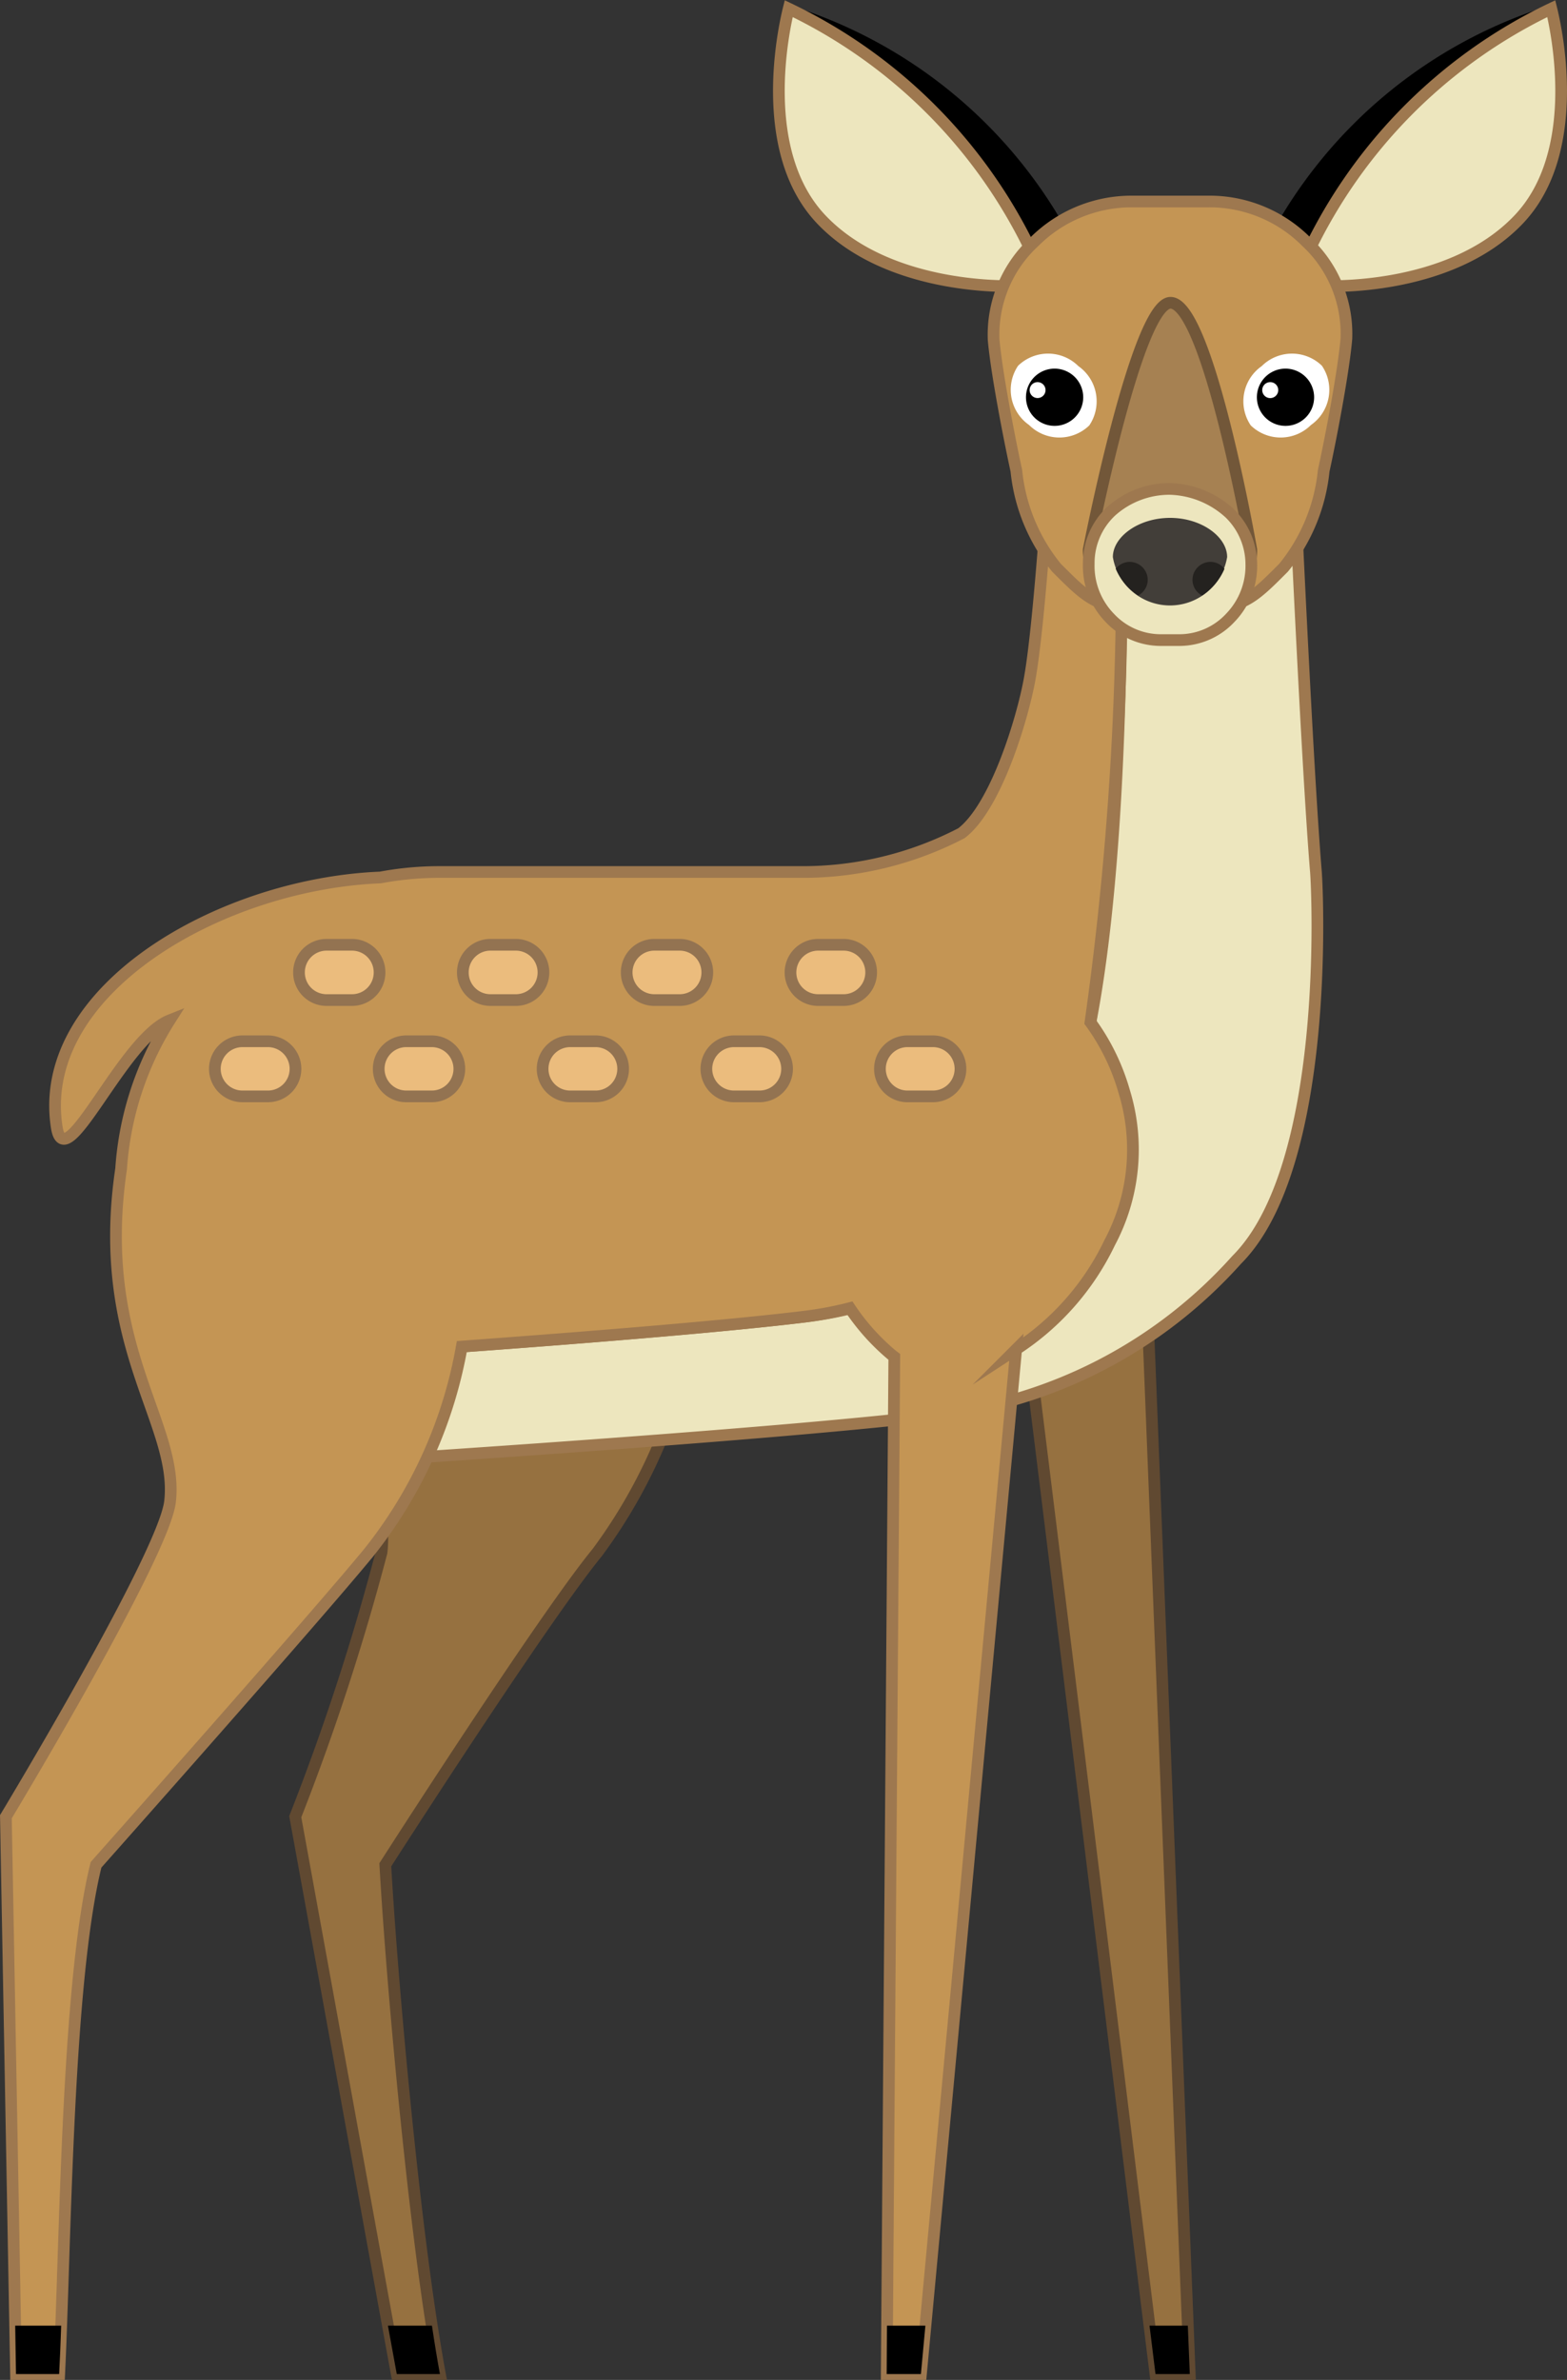 <svg id="Layer_2" data-name="Layer 2" xmlns="http://www.w3.org/2000/svg" viewBox="0 0 33.511 50.881"><rect x="0" y="0" width="33.511" height="50.881" fill="#333333" stroke="none"/><defs><style>.cls-1,.cls-4{fill:#ede6be;}.cls-1,.cls-5{stroke:#9e784f;}.cls-1,.cls-2,.cls-5,.cls-6{stroke-miterlimit:10;}.cls-1,.cls-10,.cls-2,.cls-5,.cls-6{stroke-width:0.25px;}.cls-2{fill:#967140;stroke:#604931;}.cls-3,.cls-5{fill:#c49554;}.cls-6{fill:#a68152;stroke:#725739;}.cls-7{fill:#423e39;}.cls-8{fill:#24221f;}.cls-9{fill:#fff;}.cls-10{fill:#ebbc7d;stroke:#937351;stroke-miterlimit:10;}</style></defs><title>Illustrationen_</title><path d="M27.173,5.029a10.237,10.237,0,0,1,5.984-4.915s.831,2.996-.682,4.581c-1.486,1.562-4.168,1.42-4.168,1.42Z"/><path class="cls-1" d="M33.175.185a11.01,11.01,0,0,0-5.328,5.489l.461.44s2.682.142,4.168-1.42C33.856,3.247,33.286.631,33.175.185Z"/><path d="M22.869,5.029a10.235,10.235,0,0,0-5.983-4.915s-.831,2.996.681,4.581c1.487,1.562,4.169,1.42,4.169,1.42Z"/><path class="cls-1" d="M16.867.185a11.001,11.001,0,0,1,5.328,5.489l-.46.44s-2.682.142-4.169-1.42C16.187,3.247,16.756.631,16.867.185Z"/><path class="cls-2" d="M20.174,24.938a4.695,4.695,0,0,0,.057,1.205,4.562,4.562,0,0,0,1.711,2.215l2.768,22.398h.733l-.896-22.561a3.229,3.229,0,0,0,2.003-2.281,3.84,3.84,0,0,0,.132-.977Z"/><path class="cls-2" d="M14.89,24.993a11.265,11.265,0,0,1-2.116,8.197c-1.175,1.433-4.534,6.678-4.534,6.678.137,2.444.625,7.956,1.168,10.888h-.923L6.314,38.84a50.474,50.474,0,0,0,1.845-5.649c.23-1.951-1.886-4.9-.217-10.205Z"/><path class="cls-3" d="M4.555,30.647c-.087-.079-.171-.164-.252-.251C4.384,30.484,4.467,30.568,4.555,30.647Z"/><path class="cls-3" d="M4.249,30.341a5.854,5.854,0,0,1-.55-.729A5.837,5.837,0,0,0,4.249,30.341Z"/><path class="cls-3" d="M5.264,31.128a2.493,2.493,0,0,1-.228-.122A2.502,2.502,0,0,0,5.264,31.128Z"/><path class="cls-3" d="M4.892,30.914c-.075-.052-.148-.109-.22-.168C4.744,30.805,4.816,30.862,4.892,30.914Z"/><path class="cls-3" d="M5.681,31.275a2.083,2.083,0,0,1-.263-.078A2.092,2.092,0,0,0,5.681,31.275Z"/><path class="cls-3" d="M3.682,29.584c-.077-.121-.15-.242-.217-.36Q3.566,29.402,3.682,29.584Z"/><path class="cls-3" d="M6.259,31.334A1.923,1.923,0,0,1,5.826,31.31,1.924,1.924,0,0,0,6.259,31.334Z"/><path class="cls-4" d="M5.826,31.31c-.049-.008-.096-.023-.144-.035C5.73,31.287,5.777,31.302,5.826,31.31Z"/><path class="cls-4" d="M5.418,31.197c-.053-.02-.104-.044-.155-.069C5.315,31.152,5.366,31.177,5.418,31.197Z"/><path class="cls-4" d="M5.036,31.006c-.049-.03-.097-.06-.144-.092C4.939,30.947,4.987,30.977,5.036,31.006Z"/><polygon class="cls-4" points="3.465 29.224 3.466 29.224 3.465 29.224 3.465 29.224"/><path class="cls-4" d="M4.672,30.746c-.039-.033-.079-.064-.117-.098C4.593,30.682,4.633,30.713,4.672,30.746Z"/><path class="cls-4" d="M3.699,29.611l-.017-.027Z"/><path class="cls-4" d="M4.303,30.396c-.018-.019-.037-.036-.054-.056C4.266,30.36,4.285,30.377,4.303,30.396Z"/><path class="cls-1" d="M28.142,18.643c-.202-2.435-.504-9.284-.504-9.284h-3.711c.104,2.221.257,13.473-1.742,15.47-1.998,1.999-2.401,3.009-5.001,3.324-2.938.354-9.529.806-13.719,1.071l0.0 0c.067.118.139.239.217.36l.017.027a5.854,5.854,0,0,0,.55.729c.017.019.036.037.054.056.081.087.165.171.252.251.038.034.078.066.117.098.071.059.144.116.22.168.047.033.095.063.144.092a2.493,2.493,0,0,0,.228.122c.051.024.102.048.155.069a2.083,2.083,0,0,0,.263.078c.048.012.095.027.144.035a1.923,1.923,0,0,0,.433.024c4.187-.266,10.812-.719,13.761-1.076a10.161,10.161,0,0,0,6.428-3.323C28.445,24.938,28.177,19.075,28.142,18.643Z"/><path class="cls-5" d="M24.044,23.344a4.691,4.691,0,0,0-.724-1.488,68.375,68.375,0,0,0,.608-12.497H22.483s-.232,3.892-.465,5.167c-.154.846-.722,2.73-1.458,3.288a7.353,7.353,0,0,1-3.431.829H9.382a6.851,6.851,0,0,0-1.247.117c-3.435.138-7.372,2.419-6.922,5.336.173,1.131,1.403-1.879,2.415-2.282A6.787,6.787,0,0,0,2.59,24.99c-.564,3.811,1.242,5.432,1.046,7.116C3.501,33.248.126,38.84.126,38.84l.217,11.916h.923c.134-2.734.163-8.369.788-10.888,0,0,4.659-5.245,5.835-6.678a9.773,9.773,0,0,0,1.987-4.401c2.873-.21,5.664-.438,7.309-.637a7.673,7.673,0,0,0,.99-.185,4.731,4.731,0,0,0,.892.997l.058.045-.162,21.747h.732l2.036-21.908A5.603,5.603,0,0,0,23.732,26.565,4.224,4.224,0,0,0,24.044,23.344Z"/><path class="cls-5" d="M28.308,10.064a3.895,3.895,0,0,1-.858,2.073c-.572.572-.837.857-1.586.857h-1.683c-.751,0-1.014-.285-1.588-.857a3.896,3.896,0,0,1-.858-2.073c-.145-.665-.425-2.095-.486-2.804a2.698,2.698,0,0,1,.864-2.085,2.943,2.943,0,0,1,2.086-.867h1.665a2.921,2.921,0,0,1,2.072.86,2.684,2.684,0,0,1,.857,2.073C28.732,7.955,28.458,9.379,28.308,10.064Z"/><path class="cls-6" d="M26.76,11.752a1.673,1.673,0,0,1-.45,1.15,1.484,1.484,0,0,1-1.087.478h-.403a1.486,1.486,0,0,1-1.088-.478,1.673,1.673,0,0,1-.45-1.15s1.03-5.297,1.754-5.279C25.838,6.494,26.76,11.752,26.76,11.752Z"/><path class="cls-1" d="M26.298,10.974a1.97,1.97,0,0,0-1.276-.521,1.867,1.867,0,0,0-1.258.476,1.517,1.517,0,0,0-.481,1.13,1.59,1.59,0,0,0,.449,1.15,1.493,1.493,0,0,0,1.088.476h.403a1.488,1.488,0,0,0,1.087-.476,1.599,1.599,0,0,0,.45-1.15A1.529,1.529,0,0,0,26.298,10.974Z"/><path class="cls-7" d="M26.243,11.91a1.239,1.239,0,0,1-2.444,0c0-.433.549-.838,1.224-.838C25.696,11.072,26.243,11.478,26.243,11.91Z"/><path class="cls-8" d="M25.889,12.013a.385.385,0,0,0-.387.386.375.375,0,0,0,.207.333,1.28,1.28,0,0,0,.477-.571A.379.379,0,0,0,25.889,12.013Z"/><path class="cls-8" d="M24.158,12.013a.385.385,0,0,0-.298.146,1.269,1.269,0,0,0,.479.572.38.38,0,0,0,.206-.333A.387.387,0,0,0,24.158,12.013Z"/><path d="M8.296,49.721l.189,1.035h.923c-.058-.314-.116-.667-.171-1.035Z"/><path d="M.342,50.756h.923c.017-.309.03-.659.043-1.035H.325Z"/><polygon points="18.962 50.756 19.694 50.756 19.79 49.721 18.968 49.721 18.962 50.756"/><polygon points="25.402 49.721 24.583 49.721 24.711 50.756 25.444 50.756 25.402 49.721"/><path class="cls-9" d="M28.27,7.82a.917.917,0,0,1-.234,1.266.919.919,0,0,1-1.288.009.918.918,0,0,1,.235-1.268A.918.918,0,0,1,28.27,7.82Z"/><path class="cls-9" d="M21.772,7.82a.918.918,0,0,0,.235,1.266.919.919,0,0,0,1.288.009.921.921,0,0,0-.234-1.268A.92.92,0,0,0,21.772,7.82Z"/><path d="M28.103,8.493a.612.612,0,1,1-.612-.612A.613.613,0,0,1,28.103,8.493Z"/><path d="M23.165,8.493a.612.612,0,1,1-.612-.612A.613.613,0,0,1,23.165,8.493Z"/><path class="cls-9" d="M22.359,8.34a.17.17,0,1,1-.169-.17A.17.17,0,0,1,22.359,8.34Z"/><path class="cls-9" d="M27.336,8.34a.172.172,0,0,1-.172.171.17.17,0,0,1,0-.341A.171.171,0,0,1,27.336,8.34Z"/><path class="cls-10" d="M8.117,20.791a.589.589,0,0,1-.59.59H6.983a.59.59,0,0,1-.589-.59h0a.59.59,0,0,1,.589-.592h.544a.59.59,0,0,1,.59.592Z"/><path class="cls-10" d="M11.622,20.791a.591.591,0,0,1-.59.59h-.544a.59.59,0,0,1-.59-.59h0a.59.59,0,0,1,.59-.592h.544a.591.591,0,0,1,.59.592Z"/><path class="cls-10" d="M15.126,20.791a.591.591,0,0,1-.59.59h-.544a.591.591,0,0,1-.59-.59h0a.591.591,0,0,1,.59-.592h.544a.591.591,0,0,1,.59.592Z"/><path class="cls-10" d="M18.63,20.791a.59.59,0,0,1-.59.59h-.544a.591.591,0,0,1-.591-.59h0a.592.592,0,0,1,.591-.592h.544a.59.59,0,0,1,.59.592Z"/><path class="cls-10" d="M6.319,22.851a.589.589,0,0,1-.59.589h-.545a.589.589,0,0,1-.589-.589h0a.59.59,0,0,1,.589-.589h.545a.59.59,0,0,1,.59.589Z"/><path class="cls-10" d="M9.823,22.851a.588.588,0,0,1-.59.589H8.689a.588.588,0,0,1-.59-.589h0a.589.589,0,0,1,.59-.589h.544a.59.59,0,0,1,.59.589Z"/><path class="cls-10" d="M13.326,22.851a.588.588,0,0,1-.588.589h-.545a.588.588,0,0,1-.589-.589h0a.589.589,0,0,1,.589-.589h.545a.589.589,0,0,1,.588.589Z"/><path class="cls-10" d="M16.832,22.851a.589.589,0,0,1-.591.589h-.543a.59.59,0,0,1-.592-.589h0a.591.591,0,0,1,.592-.589h.543a.591.591,0,0,1,.591.589Z"/><path class="cls-10" d="M20.54,22.851a.588.588,0,0,1-.588.589h-.546a.588.588,0,0,1-.588-.589h0a.589.589,0,0,1,.588-.589h.546a.589.589,0,0,1,.588.589Z"/></svg>